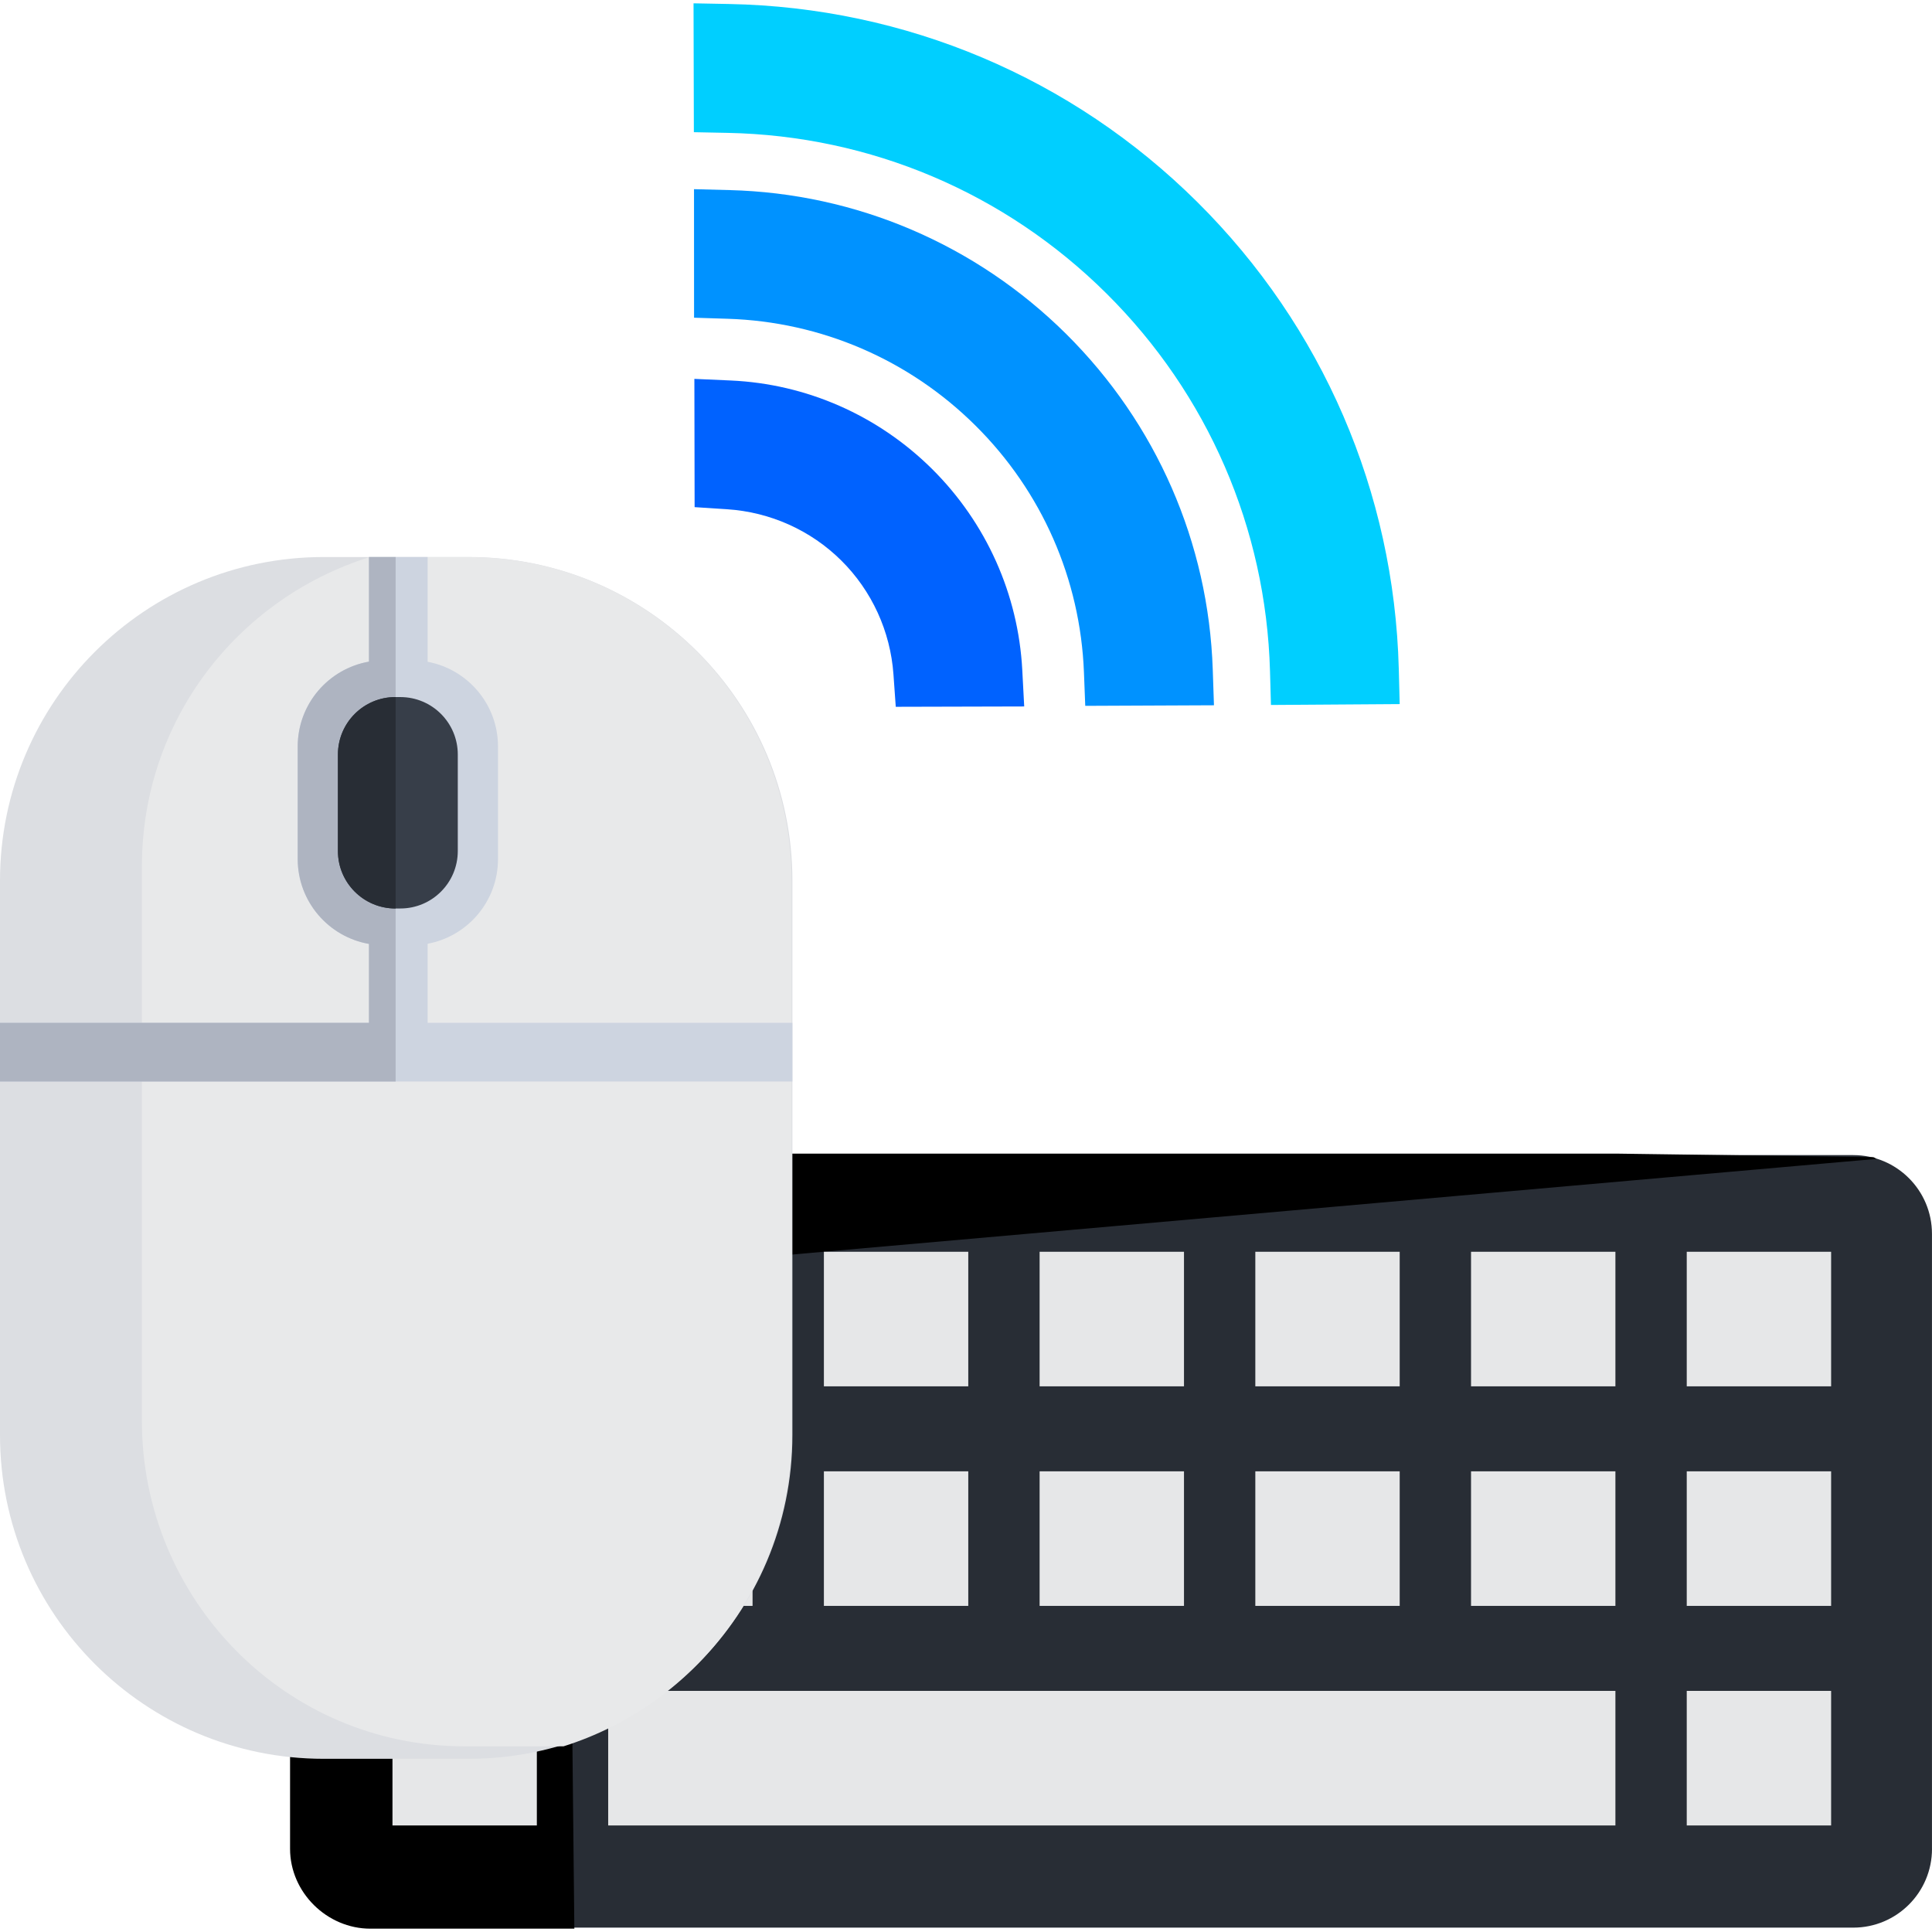 <?xml version="1.0" encoding="iso-8859-1"?>
<!-- Generator: Adobe Illustrator 19.0.0, SVG Export Plug-In . SVG Version: 6.00 Build 0)  -->
<svg xmlns="http://www.w3.org/2000/svg" xmlns:xlink="http://www.w3.org/1999/xlink" version="1.1" x="0px" y="0px" viewBox="0 0 5048.82 5031.458" style="enable-background:new 0 0 5048.82 5031.458;" xml:space="preserve" width="512" height="512">
<g id="_x31_2-Keyboard">
	<g>
		<path style="fill:#282D35;" d="M5048.82,4822.757c0,113.861-92.109,205.97-205.731,205.97H967.906    c-113.542,0-205.89-92.188-205.89-205.97V3215.634c0-113.622,92.348-205.731,205.89-205.731h3875.103    c113.622,0,205.731,92.109,205.731,205.811V4822.04"/>
		<path d="M1483.098,3321.499l3420.87-301.719c-2.745-0.851-5.603-3.701-8.396-4.438l-672.382-9.313H967.906    c-113.543,0-209.895,95.982-209.895,209.605v1607.122c0,113.781,96.352,208.701,209.895,208.701h533.008L1483.098,3321.499z"/>
		<rect x="1025.639" y="3262.502" style="fill:#E6E7E8;" width="377.286" height="351.668"/>
		<rect x="1025.639" y="3836.275" style="fill:#E6E7E8;" width="377.286" height="351.668"/>
		<rect x="1589.351" y="3262.502" style="fill:#E6E7E8;" width="377.286" height="351.668"/>
		<rect x="1589.351" y="3836.275" style="fill:#E6E7E8;" width="377.286" height="351.668"/>
		<rect x="2153.063" y="3262.502" style="fill:#E6E7E8;" width="377.286" height="351.668"/>
		<rect x="2153.063" y="3836.275" style="fill:#E6E7E8;" width="377.286" height="351.668"/>
		<rect x="2716.775" y="3262.502" style="fill:#E6E7E8;" width="377.286" height="351.668"/>
		<rect x="2716.775" y="3836.275" style="fill:#E6E7E8;" width="377.286" height="351.668"/>
		<rect x="3280.487" y="3262.502" style="fill:#E6E7E8;" width="377.286" height="351.668"/>
		<rect x="3280.487" y="3836.275" style="fill:#E6E7E8;" width="377.286" height="351.668"/>
		<rect x="3844.199" y="3262.502" style="fill:#E6E7E8;" width="377.286" height="351.668"/>
		<rect x="3844.199" y="3836.275" style="fill:#E6E7E8;" width="377.286" height="351.668"/>
		<rect x="4407.911" y="3262.502" style="fill:#E6E7E8;" width="377.286" height="351.668"/>
		<rect x="4407.911" y="3836.275" style="fill:#E6E7E8;" width="377.286" height="351.668"/>
		<rect x="1025.639" y="4410.048" style="fill:#E6E7E8;" width="377.286" height="351.668"/>
		<rect x="4407.911" y="4410.048" style="fill:#E6E7E8;" width="377.286" height="351.668"/>
		<rect x="1589.351" y="4410.048" style="fill:#E6E7E8;" width="2632.133" height="351.668"/>
		<path style="fill:#0062FF;" d="M2435.892,1217.022c-141.575-140.413-328.537-222.585-526.444-231.379l-94.878-4.217l0.642,335.189    l84.645,5.49c112.897,7.322,219.01,54.96,298.802,134.148c79.825,79.227,128.194,184.93,136.202,297.639l6.005,84.463    l335.659-0.858l-5.042-95.227C2660.984,1544.07,2577.34,1357.551,2435.892,1217.022z"/>
		<path style="fill:#0092FF;" d="M2786.25,864.107c-236.099-234.018-548.482-367.569-879.592-376.042l-93.03-2.38l0.144,335.897    l87.778,2.767c244.08,7.687,474.003,106.732,647.455,278.939c173.452,172.002,274.18,401.084,283.638,645.053l3.398,87.545    l336.356-1.489l-3.138-93.306C3158.108,1409.761,3022.111,1098.325,2786.25,864.107z"/>
		<path style="fill:#00CFFF;" d="M3655.36,1738.901c-12.026-461.351-199.07-894.545-526.682-1219.783    C2801.436,194.289,2366.864,10.554,1905.026,1.766L1812.389,0l0.863,336.788l88.63,1.776    c372.998,7.466,724.419,156.507,989.523,419.651c265.17,263.255,416.967,613.658,427.438,986.656l2.496,88.729l336.434-2.302    L3655.36,1738.901z"/>
		<path style="fill:#DCDEE2;" d="M1224.682,4587.543H846.056C378.792,4587.543,0,4208.751,0,3741.488V2293.003    c0-467.264,378.792-846.056,846.056-846.056h378.626c467.264,0,846.056,378.792,846.056,846.056v1448.485    C2070.738,4208.751,1691.946,4587.543,1224.682,4587.543z"/>
		<path style="fill:#E8E9EA;" d="M1224.682,1447.243H965.473c-346.166,109.214-594.676,427.796-594.676,808.704v1448.484    c0,467.263,375.551,850.455,842.815,850.455h259.209c346.166-109.214,595.762-432.492,595.762-813.399V2293.002    C2068.583,1825.739,1691.946,1447.243,1224.682,1447.243z"/>
		<path style="fill:#CDD4E0;" d="M1117.511,2664.258v-206.635c104.645-19.443,183.902-111.154,183.902-221.432v-294.013    c0-110.278-79.256-201.989-183.902-221.432v-273.799H964.18v273.392c-105.775,18.521-186.189,110.758-186.189,221.839v294.013    c0,111.081,80.414,203.318,186.189,221.839v206.228H0v153.332h2070.738v-153.332H1117.511z"/>
		<path style="fill:#AEB4C1;" d="M964.18,1446.948v273.392c-105.775,18.521-186.189,110.758-186.189,221.839v294.013    c0,111.081,80.414,203.318,186.189,221.839v206.228H0v153.332h1033.905V1446.948H964.18z"/>
		<path style="fill:#373E49;" d="M1046.191,2365.421h-12.978c-82.909,0-150.12-67.211-150.12-150.12V1963.07    c0-82.909,67.211-150.12,150.12-150.12h12.978c82.909,0,150.12,67.211,150.12,150.12v252.231    C1196.31,2298.21,1129.1,2365.421,1046.191,2365.421z"/>
		<path style="fill:#282D35;" d="M1033.212,1812.95c-82.909,0-150.119,67.212-150.119,150.12v252.232    c0,82.908,67.211,150.119,150.119,150.119h0.693V1812.95H1033.212z"/>
	</g>
</g>

</svg>
